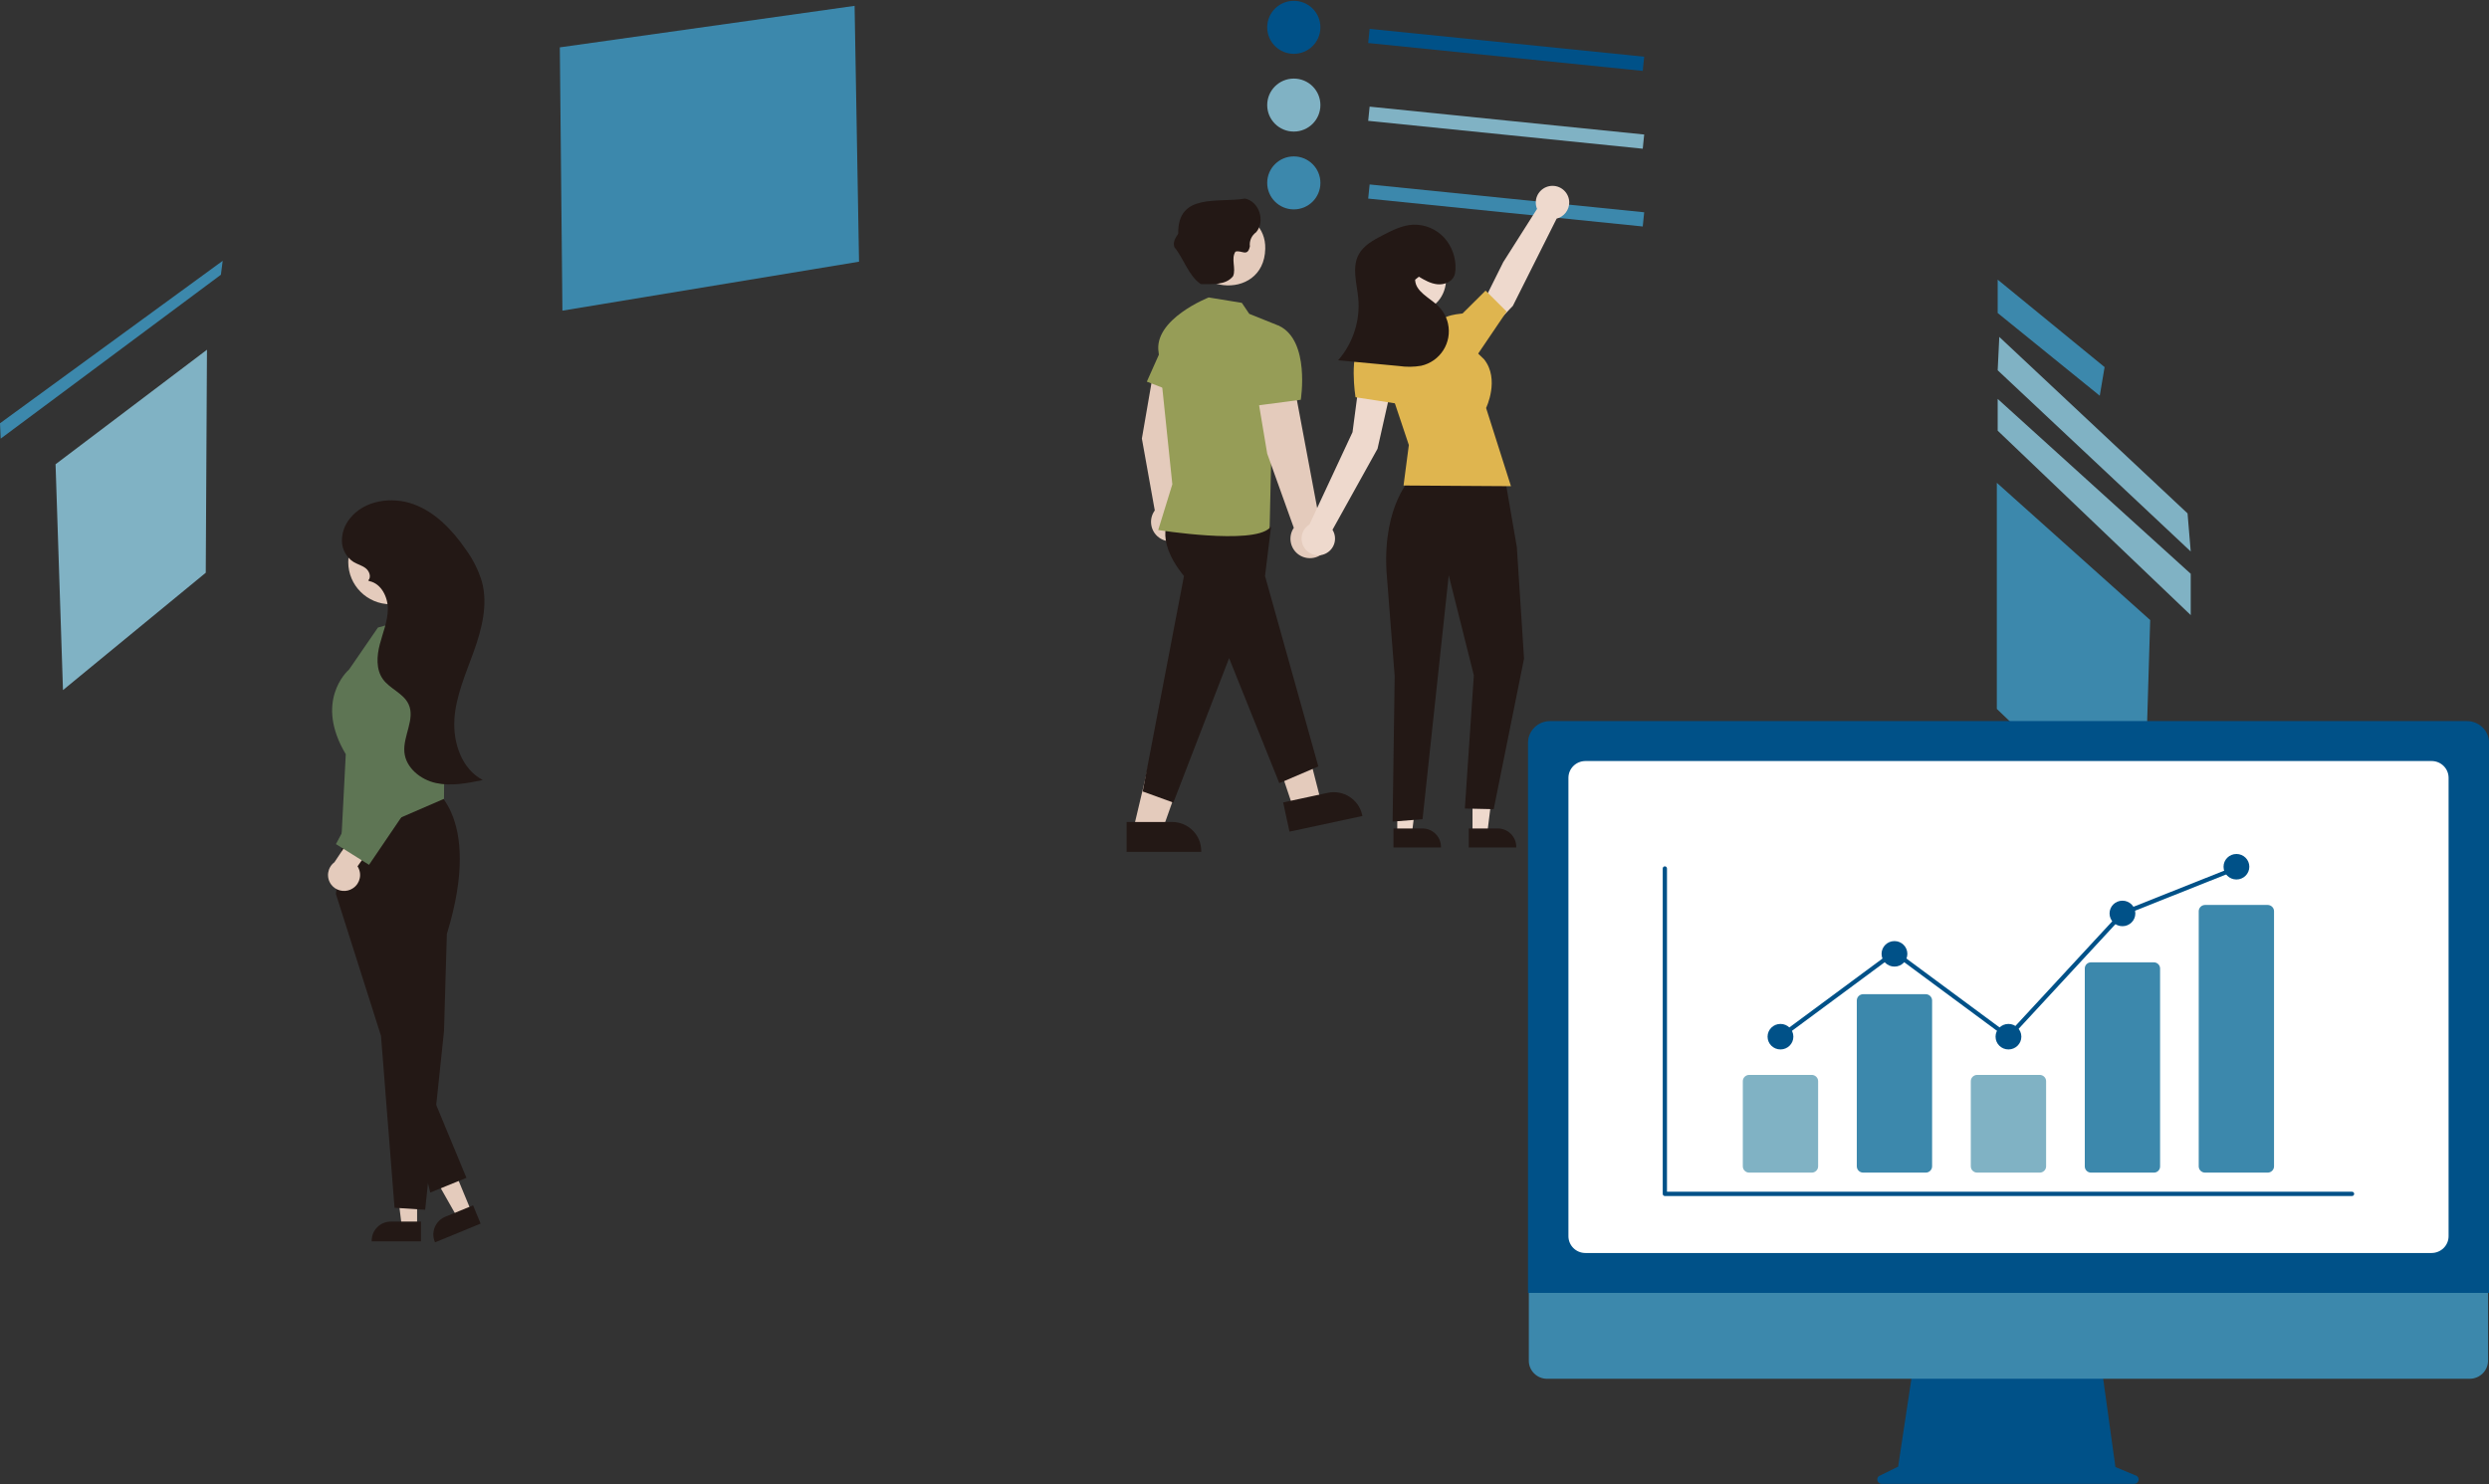 <svg width="290" height="173" xmlns="http://www.w3.org/2000/svg" xmlns:xlink="http://www.w3.org/1999/xlink" xml:space="preserve" overflow="hidden"><rect width="100%" height="100%" fill="#333333" stroke="none"/><defs><clipPath id="clip0"><rect x="97" y="417" width="290" height="173"/></clipPath></defs><g clip-path="url(#clip0)" transform="translate(-97 -417)"><path d="M159.412 4.903 159.579 3.26 191.569 6.493 191.401 8.143 159.412 4.903Z" fill="#005188" transform="matrix(1 0 0 1.003 97 417.096)"/><path d="M150.745 0C152.456 0 153.844 1.375 153.844 3.079 153.844 4.783 152.456 6.158 150.745 6.158 149.035 6.158 147.646 4.783 147.646 3.079 147.646 1.375 149.035 0 150.745 0" fill="#005188" transform="matrix(1 0 0 1.003 97 417.096)"/><path d="M159.412 13.946 159.579 12.296 191.569 15.535 191.401 17.186 159.412 13.946Z" fill="#80B2C4" transform="matrix(1 0 0 1.003 97 417.096)"/><path d="M150.745 9.035C152.456 9.035 153.844 10.411 153.844 12.114 153.844 13.818 152.456 15.193 150.745 15.193 149.035 15.193 147.646 13.818 147.646 12.114 147.646 10.411 149.035 9.035 150.745 9.035" fill="#80B2C4" transform="matrix(1 0 0 1.003 97 417.096)"/><path d="M159.412 22.981 159.579 21.338 191.569 24.571 191.401 26.221 159.412 22.981Z" fill="#3C88AC" transform="matrix(1 0 0 1.003 97 417.096)"/><path d="M150.745 18.078C152.456 18.078 153.844 19.453 153.844 21.157 153.844 22.86 152.456 24.235 150.745 24.235 149.035 24.235 147.646 22.86 147.646 21.157 147.646 19.453 149.035 18.078 150.745 18.078" fill="#3C88AC" transform="matrix(1 0 0 1.003 97 417.096)"/><path d="M6.473 53.85 24.115 40.542 23.974 66.455 7.338 80.092 6.473 53.85Z" fill="#80B2C4" transform="matrix(1 0 0 1.003 97 417.096)"/><path d="M65.227 5.407 99.571 0.584 100.088 30.313 65.529 36.001 65.227 5.407Z" fill="#3C88AC" transform="matrix(1 0 0 1.003 97 417.096)"/><path d="M232.655 56.004 232.655 82.278 249.726 98.592 250.524 71.955 232.655 56.004Z" fill="#3C88AC" transform="matrix(1 0 0 1.003 97 417.096)"/><path d="M232.755 32.399 232.755 36.276 244.648 45.888 245.212 42.561 232.755 32.399Z" fill="#3C88AC" transform="matrix(1 0 0 1.003 97 417.096)"/><path d="M232.943 39.053 232.755 42.93 255.247 63.986 254.878 59.559 232.943 39.053Z" fill="#80B2C4" transform="matrix(1 0 0 1.003 97 417.096)"/><path d="M232.755 46.257 232.755 49.947 255.247 71.378 255.247 66.575 232.755 46.257Z" fill="#80B2C4" transform="matrix(1 0 0 1.003 97 417.096)"/><path d="M48.598 142.428 46.814 142.428 45.969 135.599 48.598 135.599 48.598 142.428Z" fill="#E4CBBC" transform="matrix(1 0 0 1.003 97 417.096)"/><path d="M49.054 144.145 43.306 144.145 43.306 144.071C43.306 142.843 44.305 141.851 45.539 141.851L49.048 141.851 49.048 144.145Z" fill="#231815" transform="matrix(1 0 0 1.003 97 417.096)"/><path d="M54.917 140.67 53.274 141.348 49.866 135.357 52.294 134.358 54.917 140.67Z" fill="#E4CBBC" transform="matrix(1 0 0 1.003 97 417.096)"/><path d="M55.997 142.085 50.684 144.265 50.658 144.198C50.188 143.065 50.731 141.763 51.872 141.294L55.118 139.966 55.997 142.085Z" fill="#231815" transform="matrix(1 0 0 1.003 97 417.096)"/><path d="M49.846 91.046C49.846 91.046 56.46 94.158 52.066 108.432L51.731 119.722 49.537 140.476 45.969 140.247 44.392 120.272 39.133 103.77 40.18 95.801 49.846 91.052Z" fill="#231815" transform="matrix(1 0 0 1.003 97 417.096)"/><path d="M39.751 97.901 40.287 87.544C36.632 81.44 40.381 77.952 40.683 77.683L44.037 72.82 46.968 72.022C49.028 71.459 51.154 72.666 51.717 74.705 51.811 75.047 51.858 75.396 51.858 75.752L51.731 92.729 39.757 97.901Z" fill="#5E7554" transform="matrix(1 0 0 1.003 97 417.096)"/><path d="M46.438 123.283 50.128 138.477 54.347 136.766 48.625 123.015 46.438 123.283Z" fill="#231815" transform="matrix(1 0 0 1.003 97 417.096)"/><path d="M40.824 103.274C41.77 102.878 42.206 101.798 41.81 100.859 41.77 100.758 41.716 100.665 41.656 100.571L45.392 95.312 42.279 95.137 38.966 100.094C38.141 100.711 37.973 101.872 38.59 102.69 39.107 103.375 40.032 103.616 40.824 103.281" fill="#E4CBBC" transform="matrix(1 0 0 1.003 97 417.096)"/><path d="M42.118 77.898 43.755 89.355 39.14 97.988 42.997 100.396 49.651 90.616 46.868 76.771 42.118 77.898Z" fill="#5E7554" transform="matrix(1 0 0 1.003 97 417.096)"/><path d="M45.506 60.317C48.229 60.317 50.436 62.51 50.436 65.22 50.436 67.93 48.229 70.117 45.506 70.117 42.783 70.117 40.576 67.924 40.576 65.22 40.576 62.517 42.783 60.317 45.506 60.317" fill="#E4CBBC" transform="matrix(1 0 0 1.003 97 417.096)"/><path d="M52.938 83.486C53.119 80.742 54.28 78.18 55.206 75.591 56.138 73.001 56.862 70.191 56.158 67.528 55.749 66.159 55.098 64.871 54.246 63.718 52.703 61.498 50.745 59.431 48.196 58.499 45.654 57.567 42.447 58.029 40.77 60.149 40.153 60.894 39.824 61.833 39.838 62.799 39.858 63.771 40.368 64.67 41.186 65.2 41.649 65.482 42.206 65.609 42.628 65.951 43.051 66.287 43.286 66.978 42.897 67.36L43.051 67.434C44.433 67.729 45.197 69.285 45.191 70.687 45.177 72.089 44.607 73.417 44.252 74.772 43.896 76.127 43.795 77.683 44.614 78.824 45.432 79.957 47.002 80.454 47.599 81.722 48.41 83.445 46.941 85.418 47.116 87.309 47.284 89.127 49.001 90.502 50.792 90.891 52.583 91.28 54.447 90.911 56.252 90.542 53.804 89.268 52.764 86.223 52.945 83.479" fill="#231815" transform="matrix(1 0 0 1.003 97 417.096)"/><path d="M136.82 58.338 137.061 50.376 135.995 42.97 134.392 43.078 133.043 50.865 134.546 59.217C133.808 60.223 134.029 61.638 135.042 62.37 136.055 63.107 137.477 62.886 138.215 61.873 138.953 60.867 138.732 59.452 137.719 58.72 137.45 58.526 137.142 58.392 136.813 58.331" fill="#E4CBBC" transform="matrix(1 0 0 1.003 97 417.096)"/><path d="M136.619 77.019 132.138 95.888 135.512 96.13 141.992 77.865 136.619 77.019Z" fill="#E4CBBC" transform="matrix(1 0 0 1.003 97 417.096)"/><path d="M144.614 75.778 150.806 94.165 153.804 92.602 149.055 74.115 144.614 75.778Z" fill="#E4CBBC" transform="matrix(1 0 0 1.003 97 417.096)"/><path d="M136.39 59.941C136.39 59.941 134.244 62.302 137.947 66.837L133.137 91.871 136.712 93.165 143.206 76.382 149.055 90.905 153.603 88.966 147.391 66.837 148.082 61.202 146.365 59.626 136.39 59.941Z" fill="#231815" transform="matrix(1 0 0 1.003 97 417.096)"/><path d="M140.851 34.458C140.851 34.458 134.345 36.994 134.995 40.864L136.592 56.178 134.948 61.491C134.948 61.491 145.922 63.242 147.928 61.256L148.31 44.419 149.028 37.765 145.553 36.37 144.688 35.095 140.851 34.472Z" fill="#969D57" transform="matrix(1 0 0 1.003 97 417.096)"/><path d="M135.995 38.946 133.62 44.252 137.148 45.613 135.995 38.946Z" fill="#969D57" transform="matrix(1 0 0 1.003 97 417.096)"/><path d="M153.77 60.545 150.913 45.372 146.365 44.996 147.646 52.616 150.745 61.236C150.041 62.269 150.316 63.678 151.349 64.375 152.389 65.073 153.804 64.804 154.508 63.771 155.213 62.738 154.944 61.33 153.905 60.632 153.864 60.605 153.817 60.578 153.777 60.552Z" fill="#E4CBBC" transform="matrix(1 0 0 1.003 97 417.096)"/><path d="M143.856 39.617 146.479 47.022 151.557 46.358C151.557 46.358 152.67 39.502 149.028 37.765L143.856 39.617Z" fill="#969D57" transform="matrix(1 0 0 1.003 97 417.096)"/><path d="M147.418 28.81C147.284 35.149 137.464 34.069 138.765 27.837 139.765 22.88 147.552 23.766 147.418 28.81" fill="#E4CBBC" transform="matrix(1 0 0 1.003 97 417.096)"/><path d="M145.03 22.981C141.951 23.504 137.182 22.277 137.276 27.066 136.961 27.536 136.612 28.052 136.84 28.636 137.927 29.951 138.497 31.99 139.912 32.915 141.173 32.909 142.823 33.083 143.675 31.983 144.037 31.084 143.4 29.991 143.944 29.146 144.655 28.918 145.352 29.823 145.627 28.535 145.547 27.898 145.828 27.267 146.352 26.892 147.465 25.624 146.707 23.283 145.037 22.974" fill="#231815" transform="matrix(1 0 0 1.003 97 417.096)"/><path d="M131.259 95.419 136.572 95.419C138.443 95.419 139.959 96.928 139.959 98.78L139.959 98.887 131.266 98.887C131.266 98.887 131.266 95.412 131.266 95.412Z" fill="#231815" transform="matrix(1 0 0 1.003 97 417.096)"/><path d="M149.504 93.145 154.696 92.031 154.696 92.031C156.521 91.642 158.325 92.796 158.714 94.614L158.741 94.721 150.242 96.539 149.504 93.145Z" fill="#231815" transform="matrix(1 0 0 1.003 97 417.096)"/><path d="M171.566 96.727 173.284 96.727 174.102 90.153 171.566 90.153 171.566 96.727Z" fill="#EED9CD" transform="matrix(1 0 0 1.003 97 417.096)"/><path d="M171.13 96.17 174.511 96.17C175.698 96.17 176.664 97.129 176.664 98.31L176.664 98.377 171.13 98.377 171.13 96.17Z" fill="#231815" transform="matrix(1 0 0 1.003 97 417.096)"/><path d="M162.799 96.727 164.51 96.727 165.328 90.153 162.799 90.153 162.799 96.727Z" fill="#EED9CD" transform="matrix(1 0 0 1.003 97 417.096)"/><path d="M162.357 96.17 165.737 96.17C166.925 96.17 167.89 97.129 167.89 98.31L167.89 98.377 162.357 98.377 162.357 96.17Z" fill="#231815" transform="matrix(1 0 0 1.003 97 417.096)"/><path d="M182.836 23.437C182.836 22.371 181.964 21.499 180.89 21.499 179.817 21.499 178.938 22.364 178.938 23.437 178.938 23.692 178.985 23.94 179.086 24.175L175.142 30.373 172.687 35.29 174.712 37.074 176.269 35.444 181.367 25.309C182.232 25.087 182.836 24.316 182.836 23.43" fill="#EED9CD" transform="matrix(1 0 0 1.003 97 417.096)"/><path d="M162.37 43.769 158.506 43.172 157.587 50.121 152.57 60.847C151.658 61.41 151.376 62.604 151.946 63.517 152.516 64.422 153.717 64.704 154.629 64.134 155.541 63.57 155.823 62.376 155.253 61.464L160.498 52.053 162.37 43.762Z" fill="#EED9CD" transform="matrix(1 0 0 1.003 97 417.096)"/><path d="M164.51 55.346C164.51 55.346 161.109 58.472 161.545 66.327L162.497 78.462 162.256 95.372 165.744 95.097 168.796 66.75 171.721 78.374 170.674 93.856 174.035 93.93 177.57 76.436 176.731 63.47 175.323 55.346 164.51 55.346Z" fill="#231815" transform="matrix(1 0 0 1.003 97 417.096)"/><path d="M168.145 37.061 160.022 39.321 164.148 51.617 163.53 56.319 176.047 56.4 173.149 47.31C173.149 47.31 174.773 43.983 172.915 41.656L168.132 37.068Z" fill="#DFB54F" transform="matrix(1 0 0 1.003 97 417.096)"/><path d="M167.173 38.993 168.145 37.054C168.145 37.054 168.112 36.564 170.406 36.33L173.089 33.673 175.544 36.108 171.392 42.219 167.173 38.993Z" fill="#DFB54F" transform="matrix(1 0 0 1.003 97 417.096)"/><path d="M163.276 40.931C163.276 40.931 160.351 37.705 158.728 39.315 157.104 40.931 157.936 46.063 157.936 46.063L162.994 46.841 163.276 40.931Z" fill="#DFB54F" transform="matrix(1 0 0 1.003 97 417.096)"/><path d="M164.758 28.522C169.735 28.542 169.735 36.068 164.758 36.088 159.781 36.068 159.781 28.542 164.758 28.522" fill="#EED9CD" transform="matrix(1 0 0 1.003 97 417.096)"/><path d="M165.315 32.057C165.985 32.453 166.683 32.855 167.461 32.935 168.239 33.016 169.118 32.694 169.427 31.983 169.527 31.735 169.574 31.473 169.581 31.212 169.648 29.857 169.178 28.535 168.273 27.529 167.354 26.529 166.039 25.973 164.671 26.013 163.383 26.067 162.196 26.677 161.055 27.267 160.002 27.811 158.895 28.414 158.325 29.441 157.48 30.97 158.097 32.842 158.258 34.572 158.493 37.188 157.641 39.784 155.91 41.77L162.994 42.434C163.852 42.561 164.724 42.554 165.576 42.407 167.803 41.911 169.205 39.717 168.709 37.504 168.534 36.719 168.125 36.001 167.542 35.438 166.536 34.478 164.919 33.794 164.879 32.406" fill="#231815" transform="matrix(1 0 0 1.003 97 417.096)"/><path d="M0 49.088 25.946 30.212 25.738 31.829 0.08 50.872 0 49.088Z" fill="#3C88AC" transform="matrix(1 0 0 1.003 97 417.096)"/><path d="M248.868 171.365 246.473 170.372 244.829 158.54 222.942 158.54 221.157 170.325 219.011 171.379C218.756 171.499 218.655 171.801 218.783 172.049 218.87 172.217 219.044 172.324 219.239 172.324L248.666 172.324C248.948 172.324 249.176 172.096 249.176 171.821 249.176 171.62 249.055 171.439 248.868 171.358" fill="#005188" transform="matrix(1 0 0 1.003 97 417.096)"/><path d="M287.76 160.116 180.253 160.116C179.079 160.116 178.127 159.177 178.127 158.017L178.127 143.078 289.886 143.078 289.886 158.017C289.886 159.17 288.933 160.109 287.76 160.116" fill="#3C88AC" transform="matrix(1 0 0 1.003 97 417.096)"/><path d="M290 150.135 178.033 150.135 178.033 86.223C178.033 84.827 179.18 83.694 180.602 83.694L287.438 83.694C288.853 83.694 290.007 84.827 290.007 86.223L290.007 150.135Z" fill="#005188" transform="matrix(1 0 0 1.003 97 417.096)"/><path d="M283.312 145.5 184.72 145.5C183.627 145.5 182.742 144.628 182.742 143.548L182.742 90.287C182.742 89.208 183.627 88.342 184.72 88.335L283.312 88.335C284.406 88.335 285.291 89.208 285.291 90.287L285.291 143.548C285.291 144.628 284.406 145.493 283.312 145.5" fill="#FFFFFF" transform="matrix(1 0 0 1.003 97 417.096)"/><path d="M274.049 138.879 193.977 138.879C193.836 138.879 193.729 138.772 193.729 138.631L193.729 100.819C193.729 100.685 193.843 100.571 193.977 100.571 194.111 100.571 194.225 100.685 194.225 100.819L194.225 138.383 274.042 138.383C274.183 138.383 274.29 138.49 274.29 138.631 274.29 138.772 274.176 138.879 274.042 138.879" fill="#005188" transform="matrix(1 0 0 1.003 97 417.096)"/><path d="M211.089 136.162 203.804 136.162C203.395 136.162 203.06 135.834 203.06 135.431L203.06 125.537C203.06 125.135 203.395 124.806 203.804 124.806L211.089 124.806C211.498 124.806 211.834 125.135 211.834 125.537L211.834 135.431C211.834 135.834 211.498 136.162 211.089 136.162" fill="#80B2C4" transform="matrix(1 0 0 1.003 97 417.096)"/><path d="M224.37 136.162 217.086 136.162C216.677 136.162 216.341 135.834 216.341 135.431L216.341 116.16C216.341 115.757 216.677 115.428 217.086 115.428L224.37 115.428C224.78 115.428 225.115 115.757 225.115 116.16L225.115 135.431C225.115 135.834 224.78 136.162 224.37 136.162" fill="#3C88AC" transform="matrix(1 0 0 1.003 97 417.096)"/><path d="M237.652 136.162 230.367 136.162C229.958 136.162 229.623 135.834 229.623 135.431L229.623 125.537C229.623 125.135 229.958 124.806 230.367 124.806L237.652 124.806C238.061 124.806 238.397 125.135 238.397 125.537L238.397 135.431C238.397 135.834 238.061 136.162 237.652 136.162" fill="#80B2C4" transform="matrix(1 0 0 1.003 97 417.096)"/><path d="M250.934 136.162 243.649 136.162C243.246 136.169 242.918 135.861 242.904 135.465L242.904 112.423C242.911 112.028 243.246 111.712 243.649 111.726L250.934 111.726C251.336 111.719 251.665 112.028 251.678 112.423L251.678 135.465C251.671 135.861 251.336 136.176 250.934 136.162" fill="#3C88AC" transform="matrix(1 0 0 1.003 97 417.096)"/><path d="M264.208 136.162 256.924 136.162C256.514 136.162 256.179 135.834 256.179 135.431L256.179 105.789C256.179 105.387 256.514 105.058 256.924 105.058L264.208 105.058C264.618 105.058 264.953 105.387 264.953 105.789L264.953 135.431C264.953 135.834 264.618 136.162 264.208 136.162" fill="#3C88AC" transform="matrix(1 0 0 1.003 97 417.096)"/><path d="M207.447 118.883C208.278 118.883 208.949 119.547 208.949 120.365 208.949 121.184 208.278 121.848 207.447 121.848 206.615 121.848 205.944 121.184 205.944 120.365 205.944 119.547 206.615 118.883 207.447 118.883" fill="#005188" transform="matrix(1 0 0 1.003 97 417.096)"/><path d="M220.728 109.257C221.56 109.257 222.231 109.921 222.231 110.74 222.231 111.558 221.56 112.222 220.728 112.222 219.896 112.222 219.226 111.558 219.226 110.74 219.226 109.921 219.896 109.257 220.728 109.257" fill="#005188" transform="matrix(1 0 0 1.003 97 417.096)"/><path d="M234.01 118.883C234.841 118.883 235.512 119.547 235.512 120.365 235.512 121.184 234.841 121.848 234.01 121.848 233.178 121.848 232.507 121.184 232.507 120.365 232.507 119.547 233.178 118.883 234.01 118.883" fill="#005188" transform="matrix(1 0 0 1.003 97 417.096)"/><path d="M247.291 104.562C248.123 104.562 248.794 105.226 248.794 106.044 248.794 106.863 248.123 107.527 247.291 107.527 246.459 107.527 245.789 106.863 245.789 106.044 245.789 105.226 246.459 104.562 247.291 104.562" fill="#005188" transform="matrix(1 0 0 1.003 97 417.096)"/><path d="M260.573 99.135C261.404 99.135 262.075 99.799 262.075 100.618 262.075 101.436 261.404 102.1 260.573 102.1 259.741 102.1 259.07 101.436 259.07 100.618 259.07 99.799 259.741 99.135 260.573 99.135" fill="#005188" transform="matrix(1 0 0 1.003 97 417.096)"/><path d="M234.043 120.694 220.728 110.874 207.601 120.56 207.299 120.164 220.728 110.257 233.976 120.03 247.144 105.836 247.197 105.816 260.479 100.544 260.667 101 247.439 106.252 234.043 120.694Z" fill="#005188" transform="matrix(1 0 0 1.003 97 417.096)"/></g></svg>